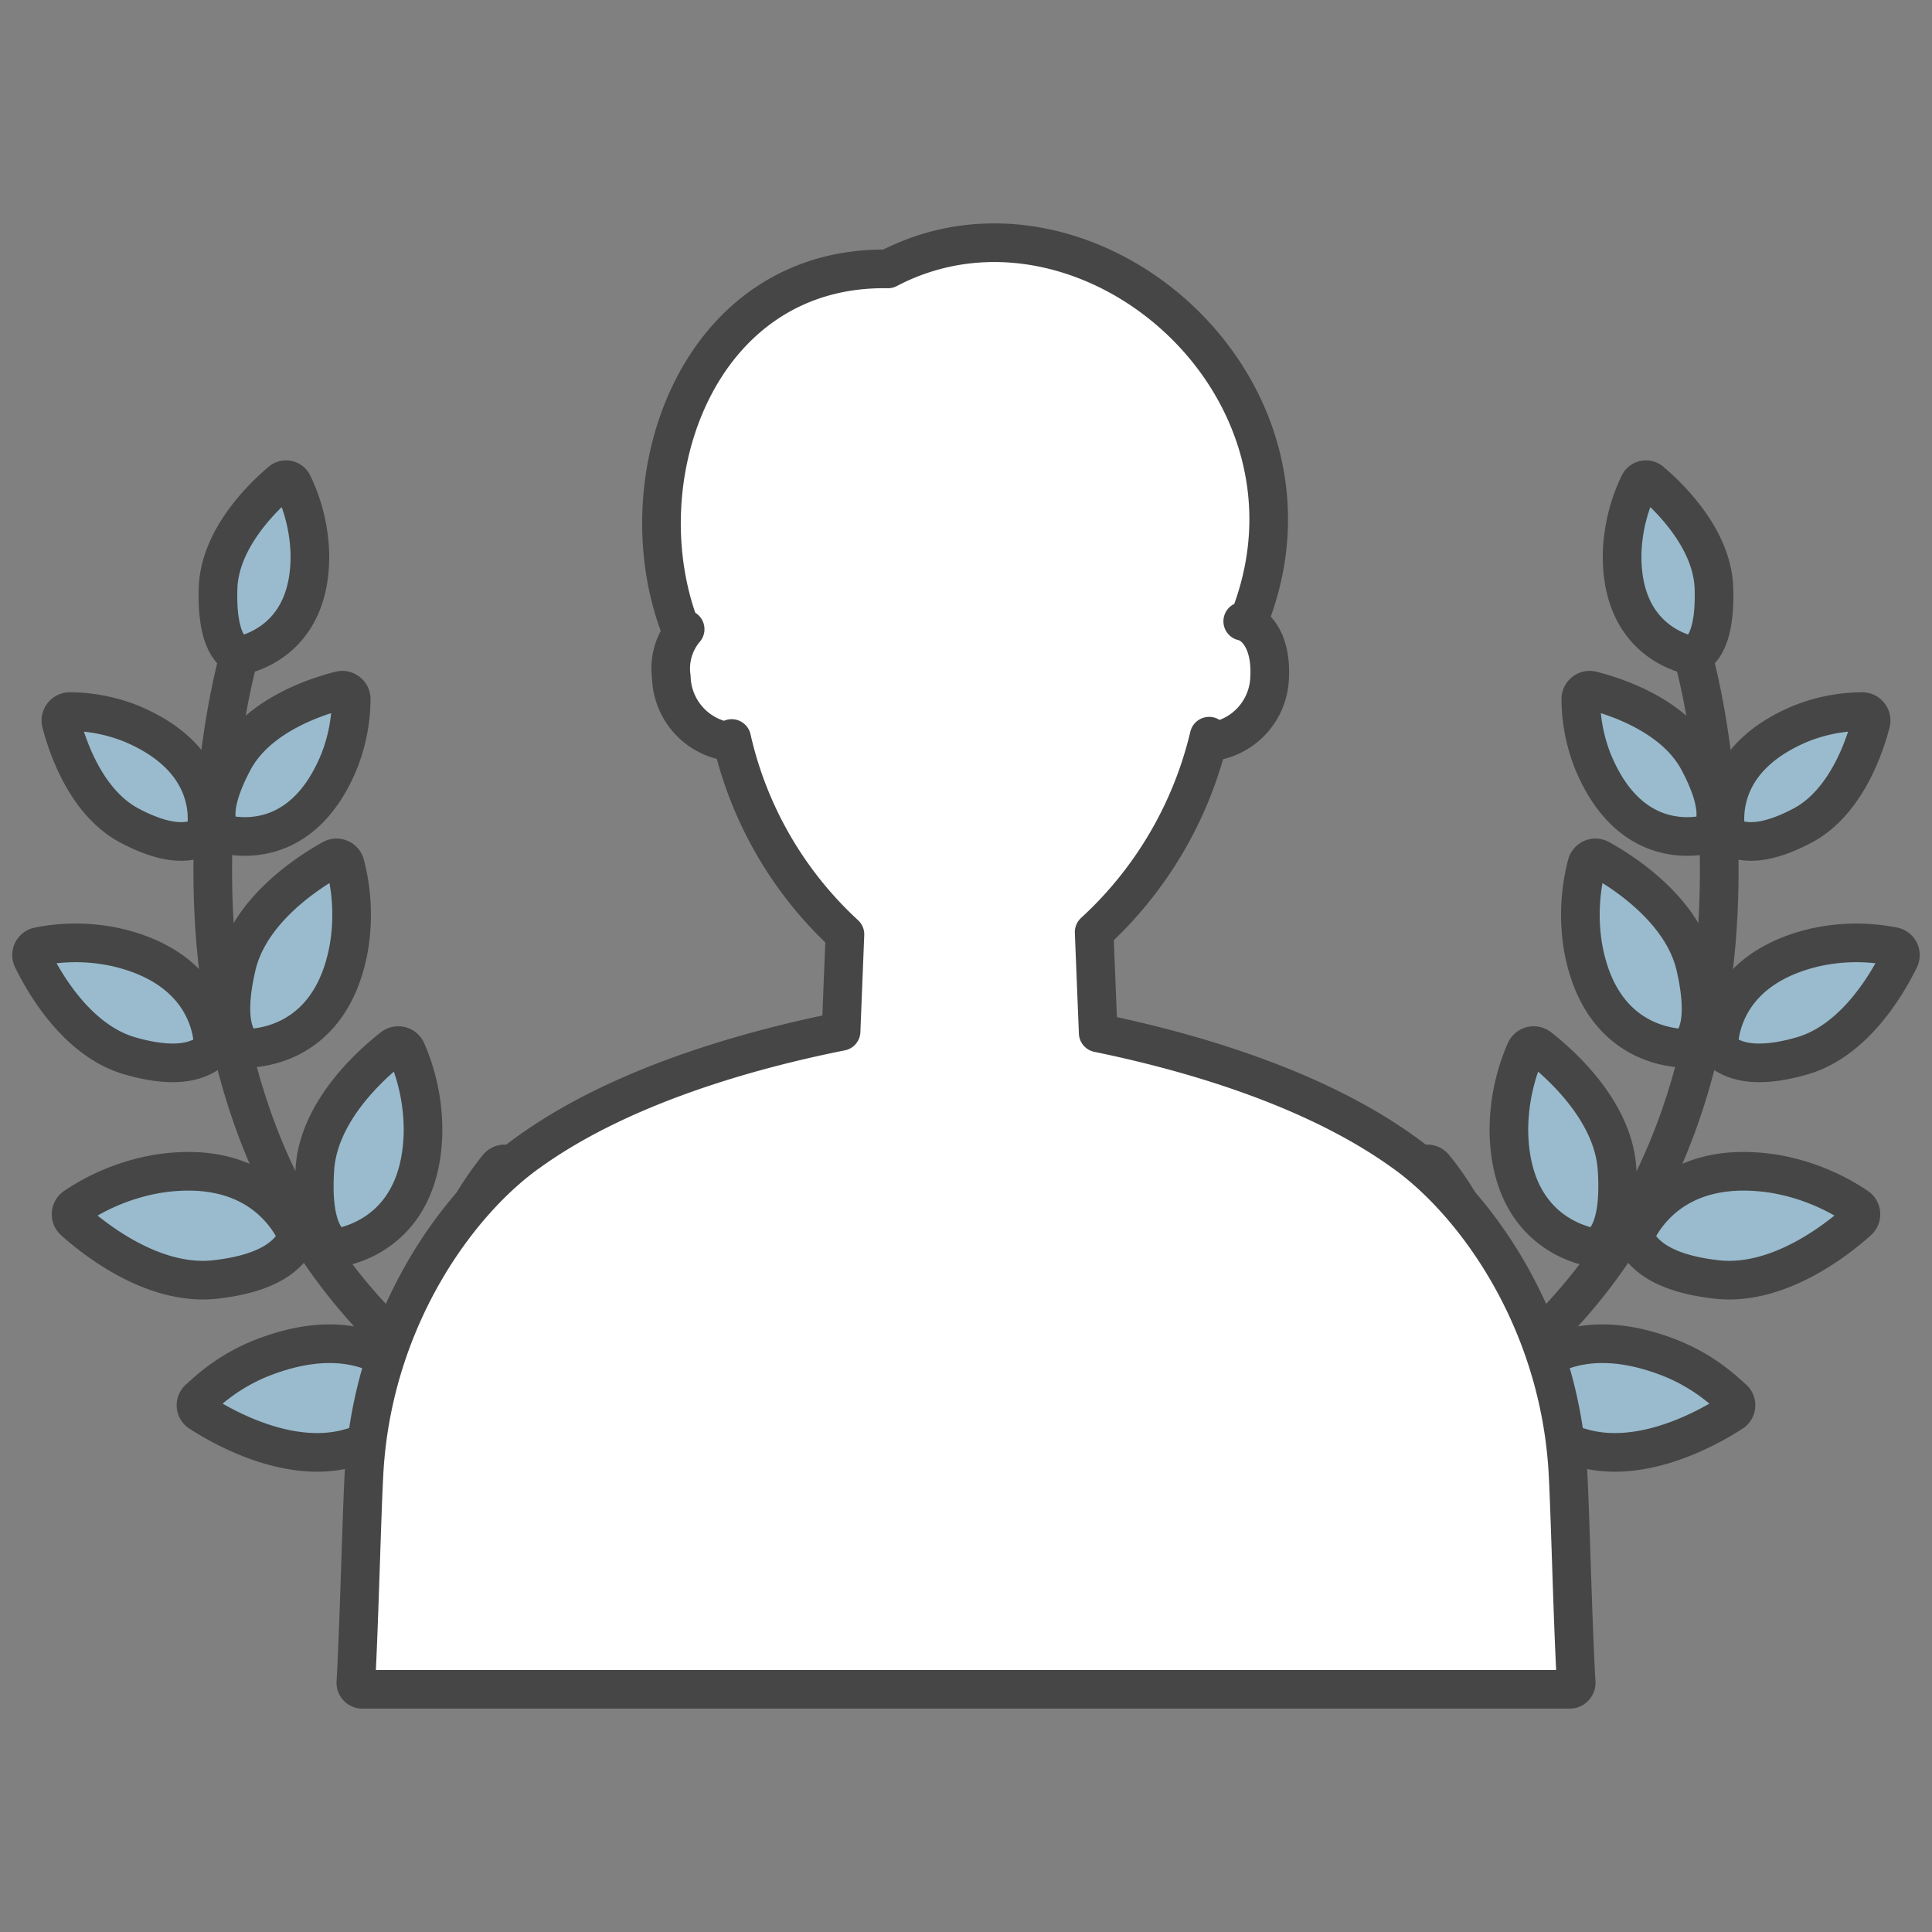 <svg xmlns="http://www.w3.org/2000/svg" width="100" height="100" viewBox="0 0 100 100">
  <rect x="0" y="0" width="100" height="100" fill="#808080" stroke="none"/>
  <g id="グループ_5886" data-name="グループ 5886" transform="translate(-697 -2668)">
    <g id="グループ_5885" data-name="グループ 5885" transform="translate(0 12.663)">
      <path id="パス_112560" data-name="パス 112560" d="M87.685,21.514S95.543,49.285,72.675,61.7" transform="translate(697 2668)" fill="none" stroke="#464646" stroke-linecap="round" stroke-linejoin="round" stroke-width="2"/>
      <path id="パス_112561" data-name="パス 112561" d="M73.5,47.773a.461.461,0,0,1,.731-.023c.951,1.172,3.294,4.453,2.76,7.725-.522,3.206-1.531,3.761-1.889,4a.472.472,0,0,1-.461.042c-1.063-.476-4.214-2.344-3.139-7.425A11.385,11.385,0,0,1,73.5,47.773Z" transform="translate(697 2668)" fill="#99bbcd"/>
      <path id="パス_112562" data-name="パス 112562" d="M73.5,47.773a.461.461,0,0,1,.731-.023c.951,1.172,3.294,4.453,2.76,7.725-.522,3.206-1.531,3.761-1.889,4a.472.472,0,0,1-.461.042c-1.063-.476-4.214-2.344-3.139-7.425A11.385,11.385,0,0,1,73.5,47.773Z" transform="translate(697 2668)" fill="none" stroke="#464646" stroke-linecap="round" stroke-linejoin="round" stroke-width="2"/>
      <path id="パス_112563" data-name="パス 112563" d="M89.707,59.743a.442.442,0,0,1-.052.7c-1.22.789-4.618,2.707-7.709,1.856s-3.57-2.129-3.8-2.56a.424.424,0,0,1,.024-.441c.641-.948,3.062-3.737,8.32-1.657a9.807,9.807,0,0,1,2.964,1.877Z" transform="translate(697 2668)" fill="#99bbcd"/>
      <path id="パス_112564" data-name="パス 112564" d="M89.707,59.743a.442.442,0,0,1-.052.7c-1.22.789-4.618,2.707-7.709,1.856s-3.57-2.129-3.8-2.56a.424.424,0,0,1,.024-.441c.641-.948,3.062-3.737,8.32-1.657a9.807,9.807,0,0,1,2.964,1.877Z" transform="translate(697 2668)" fill="none" stroke="#464646" stroke-linecap="round" stroke-linejoin="round" stroke-width="2"/>
      <path id="パス_112565" data-name="パス 112565" d="M78.957,41.74a.464.464,0,0,1,.715-.183c1.123.879,3.818,3.283,4.024,6.263.2,2.94-.564,3.657-.838,3.951a.454.454,0,0,1-.42.139c-1.06-.207-4.254-1.227-4.338-6A10.3,10.3,0,0,1,78.957,41.74Z" transform="translate(697 2668)" fill="#99bbcd"/>
      <path id="パス_112566" data-name="パス 112566" d="M78.957,41.74a.464.464,0,0,1,.715-.183c1.123.879,3.818,3.283,4.024,6.263.2,2.94-.564,3.657-.838,3.951a.454.454,0,0,1-.42.139c-1.06-.207-4.254-1.227-4.338-6A10.3,10.3,0,0,1,78.957,41.74Z" transform="translate(697 2668)" fill="none" stroke="#464646" stroke-linecap="round" stroke-linejoin="round" stroke-width="2"/>
      <path id="パス_112567" data-name="パス 112567" d="M82.132,32.093a.464.464,0,0,1,.678-.292c1.246.693,4.282,2.648,4.949,5.56.659,2.873.012,3.7-.213,4.034a.449.449,0,0,1-.392.2c-1.08-.04-4.394-.55-5.219-5.254A10.28,10.28,0,0,1,82.132,32.093Z" transform="translate(697 2668)" fill="#99bbcd"/>
      <path id="パス_112568" data-name="パス 112568" d="M82.132,32.093a.464.464,0,0,1,.678-.292c1.246.693,4.282,2.648,4.949,5.56.659,2.873.012,3.7-.213,4.034a.449.449,0,0,1-.392.2c-1.08-.04-4.394-.55-5.219-5.254A10.28,10.28,0,0,1,82.132,32.093Z" transform="translate(697 2668)" fill="none" stroke="#464646" stroke-linecap="round" stroke-linejoin="round" stroke-width="2"/>
      <path id="パス_112569" data-name="パス 112569" d="M81.822,23.536a.461.461,0,0,1,.573-.46c1.274.323,4.281,1.311,5.519,3.637,1.213,2.282.887,3.16.763,3.515a.446.446,0,0,1-.324.294c-1.007.225-4.149.533-5.916-3.8a8.9,8.9,0,0,1-.615-3.188" transform="translate(697 2668)" fill="#99bbcd"/>
      <path id="パス_112570" data-name="パス 112570" d="M81.822,23.536a.461.461,0,0,1,.573-.46c1.274.323,4.281,1.311,5.519,3.637,1.213,2.282.887,3.16.763,3.515a.446.446,0,0,1-.324.294c-1.007.225-4.149.533-5.916-3.8A8.9,8.9,0,0,1,81.822,23.536Z" transform="translate(697 2668)" fill="none" stroke="#464646" stroke-linecap="round" stroke-linejoin="round" stroke-width="2"/>
      <path id="パス_112571" data-name="パス 112571" d="M84.839,12.391a.392.392,0,0,1,.605-.136c.93.784,3.188,2.948,3.269,5.529.079,2.544-.609,3.132-.853,3.374a.381.381,0,0,1-.36.1c-.9-.211-3.618-1.188-3.538-5.295a8.881,8.881,0,0,1,.877-3.576" transform="translate(697 2668)" fill="#99bbcd"/>
      <path id="パス_112572" data-name="パス 112572" d="M84.839,12.391a.392.392,0,0,1,.605-.136c.93.784,3.188,2.948,3.269,5.529.079,2.544-.609,3.132-.853,3.374a.381.381,0,0,1-.36.1c-.9-.211-3.618-1.188-3.538-5.295A8.881,8.881,0,0,1,84.839,12.391Z" transform="translate(697 2668)" fill="none" stroke="#464646" stroke-linecap="round" stroke-linejoin="round" stroke-width="2"/>
      <path id="パス_112573" data-name="パス 112573" d="M96.11,49.8a.462.462,0,0,1,.06.73c-1.1.985-4.136,3.384-7.305,3.033-3.134-.347-3.837-1.494-4.139-1.907a.464.464,0,0,1-.058-.476c.469-1,2.263-3.858,7.169-3.087A10.956,10.956,0,0,1,96.11,49.8" transform="translate(697 2668)" fill="#99bbcd"/>
      <path id="パス_112574" data-name="パス 112574" d="M96.11,49.8a.462.462,0,0,1,.06.73c-1.1.985-4.136,3.384-7.305,3.033-3.134-.347-3.837-1.494-4.139-1.907a.464.464,0,0,1-.058-.476c.469-1,2.263-3.858,7.169-3.087A10.956,10.956,0,0,1,96.11,49.8Z" transform="translate(697 2668)" fill="none" stroke="#464646" stroke-linecap="round" stroke-linejoin="round" stroke-width="2"/>
      <path id="パス_112575" data-name="パス 112575" d="M98,36.329a.45.45,0,0,1,.32.639c-.6,1.231-2.3,4.224-5.033,5.017s-3.713.085-4.112-.158a.442.442,0,0,1-.215-.4c.052-1.021.589-4.007,4.954-5.044A9.819,9.819,0,0,1,98,36.329" transform="translate(697 2668)" fill="#99bbcd"/>
      <path id="パス_112576" data-name="パス 112576" d="M98,36.329a.45.45,0,0,1,.32.639c-.6,1.231-2.3,4.224-5.033,5.017s-3.713.085-4.112-.158a.442.442,0,0,1-.215-.4c.052-1.021.589-4.007,4.954-5.044A9.819,9.819,0,0,1,98,36.329Z" transform="translate(697 2668)" fill="none" stroke="#464646" stroke-linecap="round" stroke-linejoin="round" stroke-width="2"/>
      <path id="パス_112577" data-name="パス 112577" d="M96.375,24.169a.461.461,0,0,1,.459.575c-.323,1.245-1.292,4.14-3.543,5.329s-3.254.775-3.668.624a.453.453,0,0,1-.3-.366c-.139-.983-.156-3.817,3.808-5.508A8.646,8.646,0,0,1,96.375,24.169Z" transform="translate(697 2668)" fill="#99bbcd"/>
      <path id="パス_112578" data-name="パス 112578" d="M96.375,24.169a.461.461,0,0,1,.459.575c-.323,1.245-1.292,4.14-3.543,5.329s-3.254.775-3.668.624a.453.453,0,0,1-.3-.366c-.139-.983-.156-3.817,3.808-5.508A8.646,8.646,0,0,1,96.375,24.169Z" transform="translate(697 2668)" fill="none" stroke="#464646" stroke-linecap="round" stroke-linejoin="round" stroke-width="2"/>
      <path id="パス_112579" data-name="パス 112579" d="M12.315,21.514S4.457,49.285,27.325,61.7" transform="translate(697 2668)" fill="none" stroke="#464646" stroke-linecap="round" stroke-linejoin="round" stroke-width="2"/>
      <path id="パス_112580" data-name="パス 112580" d="M26.5,47.773a.461.461,0,0,0-.731-.023c-.951,1.172-3.294,4.453-2.76,7.725.522,3.206,1.531,3.761,1.889,4a.472.472,0,0,0,.461.042c1.063-.476,4.214-2.344,3.139-7.425A11.385,11.385,0,0,0,26.5,47.773Z" transform="translate(697 2668)" fill="#99bbcd"/>
      <path id="パス_112581" data-name="パス 112581" d="M26.5,47.773a.461.461,0,0,0-.731-.023c-.951,1.172-3.294,4.453-2.76,7.725.522,3.206,1.531,3.761,1.889,4a.472.472,0,0,0,.461.042c1.063-.476,4.214-2.344,3.139-7.425A11.385,11.385,0,0,0,26.5,47.773Z" transform="translate(697 2668)" fill="none" stroke="#464646" stroke-linecap="round" stroke-linejoin="round" stroke-width="2"/>
      <path id="パス_112582" data-name="パス 112582" d="M10.293,59.743a.442.442,0,0,0,.052.7c1.22.789,4.618,2.707,7.709,1.856s3.57-2.129,3.8-2.56a.424.424,0,0,0-.024-.441c-.641-.948-3.062-3.737-8.32-1.657a9.807,9.807,0,0,0-2.964,1.877Z" transform="translate(697 2668)" fill="#99bbcd"/>
      <path id="パス_112583" data-name="パス 112583" d="M10.293,59.743a.442.442,0,0,0,.052.7c1.22.789,4.618,2.707,7.709,1.856s3.57-2.129,3.8-2.56a.424.424,0,0,0-.024-.441c-.641-.948-3.062-3.737-8.32-1.657a9.807,9.807,0,0,0-2.964,1.877Z" transform="translate(697 2668)" fill="none" stroke="#464646" stroke-linecap="round" stroke-linejoin="round" stroke-width="2"/>
      <path id="パス_112584" data-name="パス 112584" d="M21.043,41.74a.464.464,0,0,0-.715-.183C19.2,42.436,16.51,44.84,16.3,47.82c-.2,2.94.564,3.657.838,3.951a.454.454,0,0,0,.42.139c1.06-.207,4.254-1.227,4.338-6A10.3,10.3,0,0,0,21.043,41.74Z" transform="translate(697 2668)" fill="#99bbcd"/>
      <path id="パス_112585" data-name="パス 112585" d="M21.043,41.74a.464.464,0,0,0-.715-.183C19.2,42.436,16.51,44.84,16.3,47.82c-.2,2.94.564,3.657.838,3.951a.454.454,0,0,0,.42.139c1.06-.207,4.254-1.227,4.338-6A10.3,10.3,0,0,0,21.043,41.74Z" transform="translate(697 2668)" fill="none" stroke="#464646" stroke-linecap="round" stroke-linejoin="round" stroke-width="2"/>
      <path id="パス_112586" data-name="パス 112586" d="M17.868,32.093a.464.464,0,0,0-.678-.292c-1.246.693-4.282,2.648-4.949,5.56-.659,2.873-.012,3.7.213,4.034a.449.449,0,0,0,.392.2c1.08-.04,4.394-.55,5.219-5.254A10.28,10.28,0,0,0,17.868,32.093Z" transform="translate(697 2668)" fill="#99bbcd"/>
      <path id="パス_112587" data-name="パス 112587" d="M17.868,32.093a.464.464,0,0,0-.678-.292c-1.246.693-4.282,2.648-4.949,5.56-.659,2.873-.012,3.7.213,4.034a.449.449,0,0,0,.392.2c1.08-.04,4.394-.55,5.219-5.254A10.28,10.28,0,0,0,17.868,32.093Z" transform="translate(697 2668)" fill="none" stroke="#464646" stroke-linecap="round" stroke-linejoin="round" stroke-width="2"/>
      <path id="パス_112588" data-name="パス 112588" d="M18.178,23.536a.461.461,0,0,0-.573-.46c-1.274.323-4.281,1.311-5.519,3.637-1.213,2.282-.887,3.16-.763,3.515a.446.446,0,0,0,.324.294c1.007.225,4.149.533,5.916-3.8a8.9,8.9,0,0,0,.615-3.188" transform="translate(697 2668)" fill="#99bbcd"/>
      <path id="パス_112589" data-name="パス 112589" d="M18.178,23.536a.461.461,0,0,0-.573-.46c-1.274.323-4.281,1.311-5.519,3.637-1.213,2.282-.887,3.16-.763,3.515a.446.446,0,0,0,.324.294c1.007.225,4.149.533,5.916-3.8A8.9,8.9,0,0,0,18.178,23.536Z" transform="translate(697 2668)" fill="none" stroke="#464646" stroke-linecap="round" stroke-linejoin="round" stroke-width="2"/>
      <path id="パス_112590" data-name="パス 112590" d="M15.161,12.391a.392.392,0,0,0-.605-.136c-.93.784-3.188,2.948-3.269,5.529-.079,2.544.609,3.132.853,3.374a.381.381,0,0,0,.36.1c.9-.211,3.618-1.188,3.538-5.295A8.881,8.881,0,0,0,15.161,12.391Z" transform="translate(697 2668)" fill="#99bbcd"/>
      <path id="パス_112591" data-name="パス 112591" d="M15.161,12.391a.392.392,0,0,0-.605-.136c-.93.784-3.188,2.948-3.269,5.529-.079,2.544.609,3.132.853,3.374a.381.381,0,0,0,.36.1c.9-.211,3.618-1.188,3.538-5.295A8.881,8.881,0,0,0,15.161,12.391Z" transform="translate(697 2668)" fill="none" stroke="#464646" stroke-linecap="round" stroke-linejoin="round" stroke-width="2"/>
      <path id="パス_112592" data-name="パス 112592" d="M3.89,49.8a.462.462,0,0,0-.06.73c1.1.985,4.136,3.384,7.305,3.033,3.134-.347,3.837-1.494,4.139-1.907a.464.464,0,0,0,.058-.476c-.469-1-2.263-3.858-7.169-3.087A10.956,10.956,0,0,0,3.89,49.8Z" transform="translate(697 2668)" fill="#99bbcd"/>
      <path id="パス_112593" data-name="パス 112593" d="M3.89,49.8a.462.462,0,0,0-.06.73c1.1.985,4.136,3.384,7.305,3.033,3.134-.347,3.837-1.494,4.139-1.907a.464.464,0,0,0,.058-.476c-.469-1-2.263-3.858-7.169-3.087A10.956,10.956,0,0,0,3.89,49.8Z" transform="translate(697 2668)" fill="none" stroke="#464646" stroke-linecap="round" stroke-linejoin="round" stroke-width="2"/>
      <path id="パス_112594" data-name="パス 112594" d="M2,36.329a.449.449,0,0,0-.32.639c.6,1.231,2.3,4.224,5.032,5.017s3.714.085,4.113-.158a.446.446,0,0,0,.215-.4c-.052-1.021-.59-4.007-4.955-5.044A9.814,9.814,0,0,0,2,36.329Z" transform="translate(697 2668)" fill="#99bbcd"/>
      <path id="パス_112595" data-name="パス 112595" d="M2,36.329a.449.449,0,0,0-.32.639c.6,1.231,2.3,4.224,5.032,5.017s3.714.085,4.113-.158a.446.446,0,0,0,.215-.4c-.052-1.021-.59-4.007-4.955-5.044A9.814,9.814,0,0,0,2,36.329Z" transform="translate(697 2668)" fill="none" stroke="#464646" stroke-linecap="round" stroke-linejoin="round" stroke-width="2"/>
      <path id="パス_112596" data-name="パス 112596" d="M3.625,24.169a.461.461,0,0,0-.459.575c.323,1.245,1.292,4.14,3.543,5.329s3.254.775,3.668.624a.453.453,0,0,0,.3-.366c.139-.983.156-3.817-3.808-5.508A8.646,8.646,0,0,0,3.625,24.169Z" transform="translate(697 2668)" fill="#99bbcd"/>
      <path id="パス_112597" data-name="パス 112597" d="M3.625,24.169a.461.461,0,0,0-.459.575c.323,1.245,1.292,4.14,3.543,5.329s3.254.775,3.668.624a.453.453,0,0,0,.3-.366c.139-.983.156-3.817-3.808-5.508A8.646,8.646,0,0,0,3.625,24.169Z" transform="translate(697 2668)" fill="none" stroke="#464646" stroke-linecap="round" stroke-linejoin="round" stroke-width="2"/>
    </g>
    <path id="パス_112599" data-name="パス 112599" d="M81.139,81.946c-.536-7.824-4.913-13.778-8.551-16.328-4.625-3.312-10.961-5.147-15.746-6.131l-.209-5.215a20.018,20.018,0,0,0,5.951-10.143l.023.3a3.467,3.467,0,0,0,3.109-3.348c.094-1.87-.718-2.751-1.392-2.9.116,0,.232.008.282.016C69.554,26,56.156,14.59,45.958,19.943c-9.856-.158-13.719,10.894-10.735,18.62a1.847,1.847,0,0,0,.24.028,3.142,3.142,0,0,0-.715,2.488,3.467,3.467,0,0,0,3.109,3.348l.014-.178a19.676,19.676,0,0,0,5.863,10.139l-.2,5.021c-4.825.965-11.374,2.811-16.12,6.209-3.638,2.55-8.016,8.5-8.552,16.328-.122,1.783-.266,8.035-.44,11.122a.343.343,0,0,0,.3.394H81.28a.343.343,0,0,0,.3-.394C81.4,89.981,81.261,83.729,81.139,81.946Z" transform="translate(697 2661.976)" fill="#fff" stroke="#464646" stroke-linecap="square" stroke-linejoin="round" stroke-width="2"/>
    <rect id="長方形_3119" data-name="長方形 3119" width="100" height="100" transform="translate(697 2668)" fill="none"/>
  </g>
</svg>
